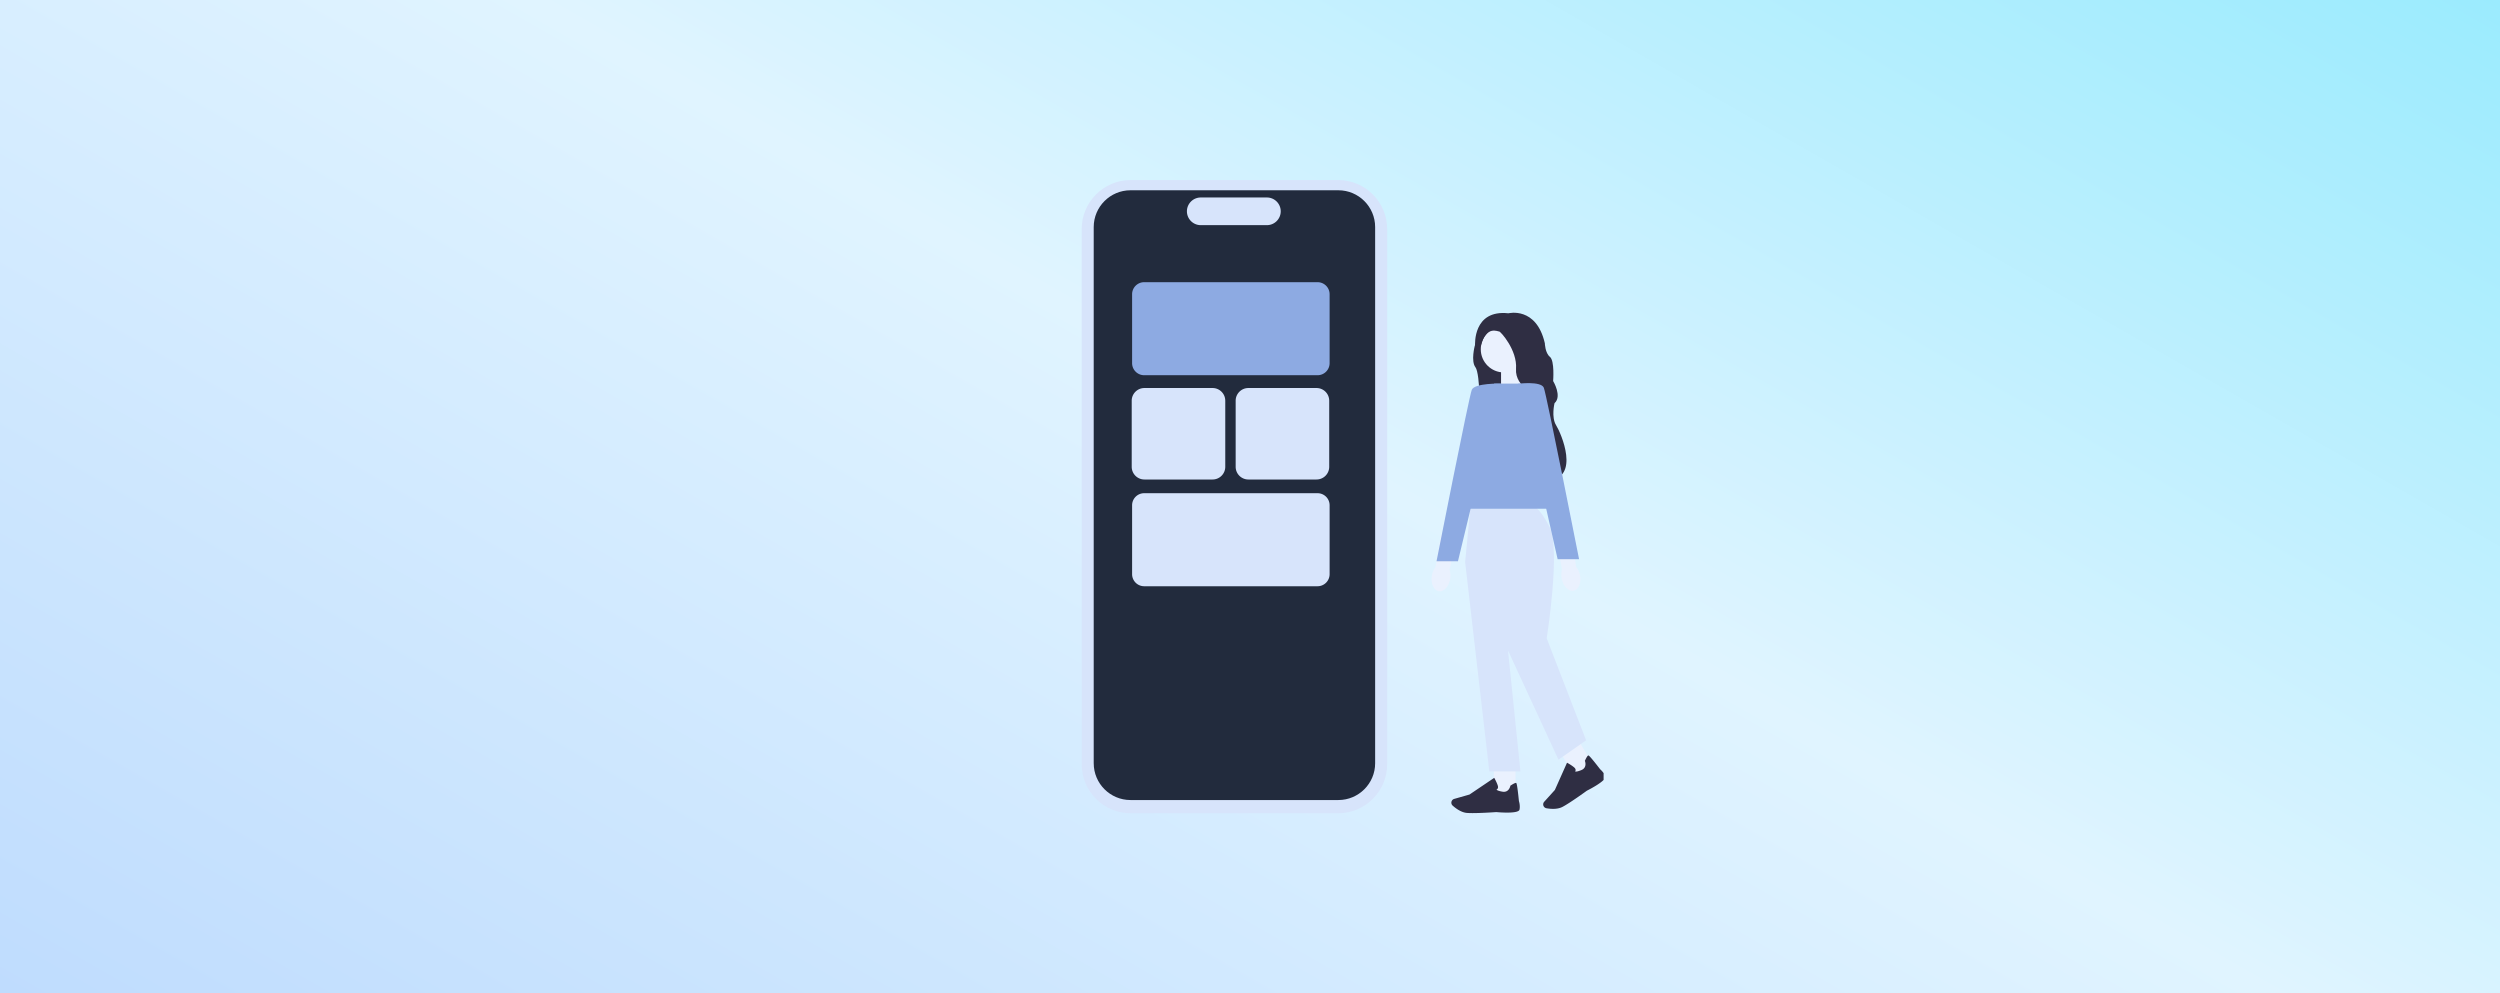 <svg xmlns="http://www.w3.org/2000/svg" width="1208" height="480" fill="none"><rect width="100%" height="100%" fill="#808080" stroke="none"/><path fill="url(#a)" d="M0 0h1208v480H0z"/><g clip-path="url(#b)"><path fill="#D7E4FB" d="M646.594 392.97H546.357c-13.06 0-23.686-10.625-23.686-23.686V110.687c0-13.061 10.626-23.687 23.686-23.687h100.237c13.061 0 23.686 10.626 23.686 23.687v258.597c0 13.061-10.625 23.686-23.686 23.686z"/><path fill="#222B3D" d="M646.696 386.578H546.255c-9.8 0-17.773-7.973-17.773-17.773V109.713c0-9.8 7.973-17.773 17.773-17.773h100.441c9.8 0 17.773 7.973 17.773 17.773v259.092c0 9.8-7.973 17.773-17.773 17.773z"/><path fill="#D7E4FB" d="M612.166 108.793h-31.962a6.69 6.69 0 0 1-6.683-6.683 6.69 6.69 0 0 1 6.683-6.683h31.962a6.69 6.69 0 0 1 6.683 6.683 6.69 6.69 0 0 1-6.683 6.683z"/><path fill="#8DAAE2" d="M636.639 181.307h-83.776a5.837 5.837 0 0 1-5.829-5.83v-33.296a5.836 5.836 0 0 1 5.829-5.829h83.776a5.836 5.836 0 0 1 5.83 5.829v33.296a5.837 5.837 0 0 1-5.83 5.83z"/><path fill="#D7E4FB" d="M636.639 283.272h-83.776a5.837 5.837 0 0 1-5.829-5.83v-33.296a5.836 5.836 0 0 1 5.829-5.829h83.776a5.836 5.836 0 0 1 5.83 5.829v33.296a5.837 5.837 0 0 1-5.83 5.83zm-.497-51.577h-32.935a6.143 6.143 0 0 1-6.136-6.136v-31.93a6.143 6.143 0 0 1 6.136-6.136h32.935a6.142 6.142 0 0 1 6.135 6.136v31.93a6.143 6.143 0 0 1-6.135 6.136zm-50.229 0h-32.935a6.143 6.143 0 0 1-6.136-6.136v-31.93a6.143 6.143 0 0 1 6.136-6.136h32.935a6.142 6.142 0 0 1 6.135 6.136v31.93a6.143 6.143 0 0 1-6.135 6.136z"/><path fill="#2F2E43" d="m714.718 161.819-2.114 5.289s-1.949 7.403.336 10.357c2.28 2.948 2.788 25.556.337 27.224-2.452 1.673 31.066-15.481 31.066-15.481s-13.084-30.343-13.305-30.453c-.221-.111-8.795-2.783-8.795-2.783l-7.515 5.847h-.01z"/><path fill="#EAF1FE" d="m736.543 187.963-11.232 3.692v-16.164h10.192l1.04 12.472zm-35.834 91.773c-.607 3.702-3.079 6.359-5.515 5.932-2.436-.427-3.923-3.777-3.31-7.484a9.01 9.01 0 0 1 1.713-4.089l2.783-15.656 7.574 1.587-3.551 15.265a9.148 9.148 0 0 1 .306 4.445zm31.614 89.196h-10.518v14.924h10.518v-14.924z"/><path fill="#2F2E43" d="M711.559 392.892c-1.105 0-2.09-.025-2.833-.096-2.793-.256-5.46-2.32-6.801-3.526a1.903 1.903 0 0 1-.482-2.15 1.891 1.891 0 0 1 1.23-1.09l7.384-2.109 11.954-8.067.136.241c.05.09 1.226 2.205 1.617 3.632.151.542.111.994-.115 1.346a1.285 1.285 0 0 1-.553.462c.216.226.894.688 2.984 1.02 3.049.482 3.692-2.678 3.717-2.808l.02-.106.09-.06c1.452-.934 2.346-1.361 2.652-1.271.191.055.513.156 1.382 8.76.085.271.693 2.25.281 4.144-.447 2.059-9.448 1.351-11.251 1.19-.05.005-6.791.488-11.407.488h-.005z"/><path fill="#EAF1FE" d="m762.274 357.21-8.925 5.565 7.897 12.663 8.925-5.566-7.897-12.662z"/><path fill="#2F2E43" d="M750.421 390.842c-1.236 0-2.371-.15-3.18-.291a1.914 1.914 0 0 1-1.547-1.567c-.09-.573.076-1.15.468-1.577l5.148-5.696 5.877-13.17.241.13c.09.051 2.205 1.221 3.295 2.225.417.382.623.789.613 1.206a1.276 1.276 0 0 1-.226.688c.301.08 1.12.111 3.069-.713 2.843-1.201 1.717-4.224 1.667-4.35l-.04-.1.045-.096c.739-1.562 1.266-2.396 1.577-2.481.196-.055.518-.141 5.807 6.705.216.181 1.778 1.542 2.431 3.366.708 1.984-7.303 6.148-8.916 6.961-.05.041-8.433 6.133-11.879 7.866-1.366.688-2.983.899-4.455.899l.005-.005z"/><path fill="#D7E4FB" d="M740.069 244.139H710.62l-2.673 27.395 11.694 101.221h15.033l-6.012-58.461 24.386 52.78 13.361-9.352-19.042-49.275s6.801-42.926 1.457-53.619c-5.345-10.689-8.755-10.689-8.755-10.689z"/><path fill="#8DAAE2" d="M754.715 245.811h-51.112l18.373-60.465h20.378l12.361 60.465z"/><path fill="#8DAAE2" d="M725.191 185.356s-12.693-.337-14.029 3.009c-1.336 3.34-17.038 82.847-17.038 82.847h10.357l20.715-85.856h-.005z"/><path fill="#EAF1FE" d="M726.703 179.966c6.18 0 11.191-5.01 11.191-11.191 0-6.18-5.011-11.191-11.191-11.191-6.181 0-11.191 5.011-11.191 11.191 0 6.181 5.01 11.191 11.191 11.191z"/><path fill="#2F2E43" d="M728.873 151.386s13.471-3.45 17.595 14.476c0 0 .11 4.677 2.451 6.57 2.341 1.894 1.557 11.693 1.557 11.693s4.455 7.349.668 10.689c0 0-1.672 6.791.779 10.689 2.451 3.898 11.693 25.335-3.677 26.641 0 0-7.796-4.706-4.119-18.735 3.677-14.029-.447-21.779-.447-21.779s-11.804-4.28-11.136-13.411c.668-9.132-7.574-18.153-8.127-18.038-.552.116-6.349-3.229-8.91 7.017l-2.743-.467s-1.155-17.238 16.109-15.345z"/><path fill="#EAF1FE" d="M763.44 277.938c.749 3.677-.623 7.037-3.054 7.504-2.431.467-5.008-2.14-5.751-5.816a9.133 9.133 0 0 1 .146-4.431l-2.959-15.626 7.645-1.21 2.105 15.53a9.235 9.235 0 0 1 1.868 4.049z"/><path fill="#8DAAE2" d="M733.454 185.426s11.181-1.416 12.517 1.924c1.336 3.34 17.037 82.848 17.037 82.848h-10.357l-19.197-84.772z"/></g><defs><linearGradient id="a" x1="0" x2="511.067" y1="480" y2="-413.282" gradientUnits="userSpaceOnUse"><stop stop-color="#BFDCFE"/><stop offset=".53" stop-color="#E0F4FF"/><stop offset="1" stop-color="#99EBFE"/></linearGradient><clipPath id="b"><path fill="#fff" d="M434 87h340.863v305.97H434z"/></clipPath></defs></svg>